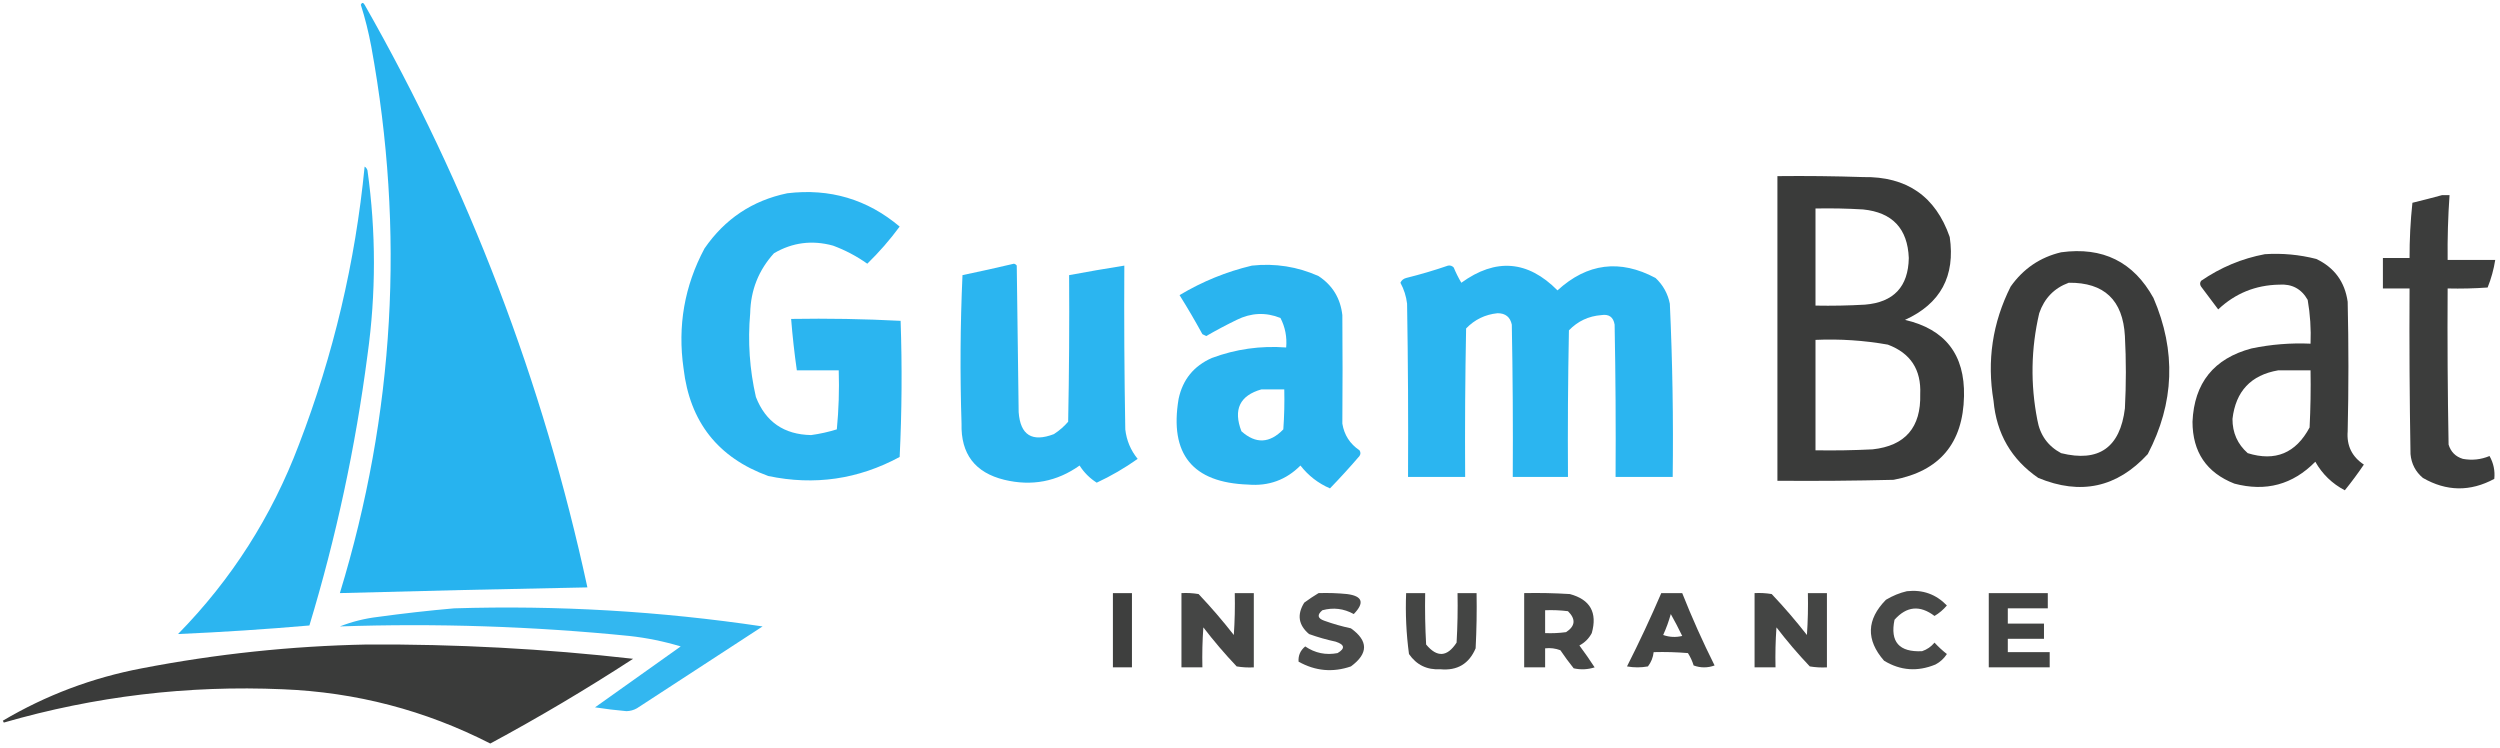 <?xml version="1.0" encoding="UTF-8"?>
<!DOCTYPE svg PUBLIC "-//W3C//DTD SVG 1.1//EN" "http://www.w3.org/Graphics/SVG/1.1/DTD/svg11.dtd">
<svg xmlns="http://www.w3.org/2000/svg" version="1.1" width="1313px" height="393px" style="shape-rendering:geometricPrecision; text-rendering:geometricPrecision; image-rendering:optimizeQuality; fill-rule:evenodd; clip-rule:evenodd" xmlns:xlink="http://www.w3.org/1999/xlink">
<g><path style="opacity:0.982" fill="#24b2ef" d="M 189.5,2.5 C 190.077,1.227 190.743,1.227 191.5,2.5C 246.146,98.468 285.146,200.468 308.5,308.5C 265.161,309.318 221.828,310.318 178.5,311.5C 207.271,217.206 212.771,121.539 195,24.5C 193.592,16.932 191.759,9.598 189.5,2.5 Z"/></g>
<g><path style="opacity:0.959" fill="#24b2ef" d="M 191.5,87.5 C 192.222,87.918 192.722,88.584 193,89.5C 197.515,121.817 197.515,154.15 193,186.5C 186.728,234.694 176.562,282.027 162.5,328.5C 139.515,330.499 116.515,331.999 93.5,333C 121.568,304.394 142.735,271.228 157,233.5C 175.108,186.402 186.608,137.736 191.5,87.5 Z"/></g>
<g><path style="opacity:0.955" fill="#323332" d="M 933.5,92.5 C 948.504,92.333 963.504,92.5 978.5,93C 1001.41,92.607 1016.57,103.107 1024,124.5C 1027,145.011 1019.17,159.511 1000.5,168C 1021.63,172.903 1031.96,186.236 1031.5,208C 1031.02,232.804 1018.68,247.47 994.5,252C 974.169,252.5 953.836,252.667 933.5,252.5C 933.5,199.167 933.5,145.833 933.5,92.5 Z M 953.5,109.5 C 961.84,109.334 970.173,109.5 978.5,110C 993.888,111.555 1001.89,120.055 1002.5,135.5C 1002.24,150.595 994.572,158.761 979.5,160C 970.84,160.5 962.173,160.666 953.5,160.5C 953.5,143.5 953.5,126.5 953.5,109.5 Z M 953.5,178.5 C 966.278,177.942 978.944,178.775 991.5,181C 1003.41,185.468 1009.08,194.135 1008.5,207C 1008.96,224.467 1000.63,234.134 983.5,236C 973.506,236.5 963.506,236.666 953.5,236.5C 953.5,217.167 953.5,197.833 953.5,178.5 Z"/></g>
<g><path style="opacity:0.963" fill="#24b2ef" d="M 413.5,101.5 C 435.833,98.828 455.5,104.661 472.5,119C 467.364,125.969 461.697,132.469 455.5,138.5C 449.943,134.554 443.943,131.387 437.5,129C 426.525,125.993 416.192,127.327 406.5,133C 398.428,141.872 394.261,152.372 394,164.5C 392.684,179.349 393.684,194.015 397,208.5C 402.093,221.564 411.76,228.23 426,228.5C 430.593,227.874 435.093,226.874 439.5,225.5C 440.499,215.188 440.832,204.855 440.5,194.5C 433.167,194.5 425.833,194.5 418.5,194.5C 417.219,185.533 416.219,176.533 415.5,167.5C 434.743,167.174 453.91,167.507 473,168.5C 473.827,192.406 473.66,216.239 472.5,240C 450.721,251.764 427.721,255.097 403.5,250C 377.099,240.403 362.266,221.569 359,193.5C 355.802,171.199 359.469,150.199 370,130.5C 380.682,114.965 395.182,105.298 413.5,101.5 Z"/></g>
<g><path style="opacity:0.948" fill="#323332" d="M 1282.5,102.5 C 1283.83,102.5 1285.17,102.5 1286.5,102.5C 1285.71,113.815 1285.37,125.148 1285.5,136.5C 1293.83,136.5 1302.17,136.5 1310.5,136.5C 1309.71,141.491 1308.38,146.324 1306.5,151C 1299.51,151.5 1292.51,151.666 1285.5,151.5C 1285.33,178.835 1285.5,206.169 1286,233.5C 1287.17,237.333 1289.67,239.833 1293.5,241C 1298.33,241.884 1302.99,241.384 1307.5,239.5C 1309.61,243.256 1310.44,247.256 1310,251.5C 1297.39,258.314 1284.89,258.147 1272.5,251C 1268.63,247.748 1266.47,243.581 1266,238.5C 1265.5,209.502 1265.33,180.502 1265.5,151.5C 1260.83,151.5 1256.17,151.5 1251.5,151.5C 1251.5,146.167 1251.5,140.833 1251.5,135.5C 1256.17,135.5 1260.83,135.5 1265.5,135.5C 1265.47,125.808 1265.97,116.141 1267,106.5C 1272.28,105.217 1277.44,103.884 1282.5,102.5 Z"/></g>
<g><path style="opacity:0.95" fill="#323332" d="M 1082.5,132.5 C 1104.35,129.506 1120.51,137.506 1131,156.5C 1143.01,184.337 1142.01,211.67 1128,238.5C 1111.89,256.057 1092.73,260.223 1070.5,251C 1056.39,241.304 1048.56,227.804 1047,210.5C 1043.46,189.472 1046.46,169.472 1056,150.5C 1062.65,141.105 1071.49,135.105 1082.5,132.5 Z M 1086.5,148.5 C 1105.13,148.292 1114.96,157.625 1116,176.5C 1116.67,189.167 1116.67,201.833 1116,214.5C 1113.47,235.068 1102.3,242.901 1082.5,238C 1075.54,234.278 1071.37,228.445 1070,220.5C 1066.34,201.744 1066.67,183.077 1071,164.5C 1073.69,156.65 1078.85,151.316 1086.5,148.5 Z"/></g>
<g><path style="opacity:0.951" fill="#323332" d="M 1189.5,133.5 C 1198.66,132.907 1207.66,133.74 1216.5,136C 1226.01,140.505 1231.51,148.005 1233,158.5C 1233.52,181.18 1233.52,203.847 1233,226.5C 1232.4,234.03 1235.23,239.863 1241.5,244C 1238.36,248.641 1235.03,253.141 1231.5,257.5C 1224.86,254.026 1219.69,249.026 1216,242.5C 1204.16,254.54 1190,258.374 1173.5,254C 1158.86,248.244 1151.53,237.41 1151.5,221.5C 1152.39,201.106 1162.72,188.272 1182.5,183C 1192.72,180.872 1203.05,180.039 1213.5,180.5C 1213.81,172.772 1213.31,165.105 1212,157.5C 1208.71,151.688 1203.71,149.021 1197,149.5C 1184.62,149.734 1173.96,154.068 1165,162.5C 1162,158.5 1159,154.5 1156,150.5C 1155.33,149.5 1155.33,148.5 1156,147.5C 1166.29,140.431 1177.45,135.765 1189.5,133.5 Z M 1196.5,194.5 C 1202.17,194.5 1207.83,194.5 1213.5,194.5C 1213.67,204.506 1213.5,214.506 1213,224.5C 1205.79,238.007 1194.96,242.507 1180.5,238C 1175.14,233.257 1172.47,227.257 1172.5,220C 1174.2,205.465 1182.2,196.965 1196.5,194.5 Z"/></g>
<g><path style="opacity:0.964" fill="#24b2ef" d="M 532.5,138.5 C 533.117,138.611 533.617,138.944 534,139.5C 534.333,165.167 534.667,190.833 535,216.5C 535.895,228.539 542.062,232.373 553.5,228C 556.321,226.178 558.821,224.011 561,221.5C 561.5,195.835 561.667,170.169 561.5,144.5C 571.141,142.705 580.808,141.039 590.5,139.5C 590.333,168.169 590.5,196.835 591,225.5C 591.662,231.32 593.828,236.487 597.5,241C 590.727,245.805 583.56,249.971 576,253.5C 572.346,251.179 569.346,248.179 567,244.5C 555.062,252.964 541.895,255.464 527.5,252C 512.086,248.248 504.586,238.414 505,222.5C 504.167,196.494 504.333,170.494 505.5,144.5C 514.643,142.594 523.643,140.594 532.5,138.5 Z"/></g>
<g><path style="opacity:0.965" fill="#24b2ef" d="M 657.5,139.5 C 669.711,138.189 681.378,140.022 692.5,145C 699.838,149.832 704.004,156.666 705,165.5C 705.146,184.503 705.146,203.503 705,222.5C 705.976,228.448 708.976,233.114 714,236.5C 714.667,237.5 714.667,238.5 714,239.5C 708.989,245.342 703.823,251.009 698.5,256.5C 692.334,253.839 687.167,249.839 683,244.5C 675.449,252.074 666.283,255.408 655.5,254.5C 626.305,253.483 614.138,238.483 619,209.5C 621.164,199.337 626.998,192.17 636.5,188C 649.07,183.323 662.07,181.49 675.5,182.5C 675.985,177.005 674.985,171.838 672.5,167C 664.775,163.905 657.108,164.238 649.5,168C 644.018,170.671 638.685,173.505 633.5,176.5C 632.833,176.167 632.167,175.833 631.5,175.5C 627.699,168.537 623.699,161.703 619.5,155C 631.465,147.842 644.132,142.676 657.5,139.5 Z M 662.5,204.5 C 666.5,204.5 670.5,204.5 674.5,204.5C 674.666,211.508 674.5,218.508 674,225.5C 666.852,232.901 659.518,233.235 652,226.5C 647.616,215.077 651.116,207.744 662.5,204.5 Z"/></g>
<g><path style="opacity:0.963" fill="#24b2ef" d="M 760.5,139.5 C 761.675,139.281 762.675,139.614 763.5,140.5C 764.648,143.289 765.981,145.956 767.5,148.5C 785.555,135.415 802.388,136.749 818,152.5C 833.638,138.199 850.804,136.033 869.5,146C 873.428,149.688 875.928,154.188 877,159.5C 878.389,189.812 878.889,220.146 878.5,250.5C 868.5,250.5 858.5,250.5 848.5,250.5C 848.667,223.831 848.5,197.165 848,170.5C 847.346,166.516 845.013,164.849 841,165.5C 834.309,166.012 828.642,168.679 824,173.5C 823.5,199.165 823.333,224.831 823.5,250.5C 813.833,250.5 804.167,250.5 794.5,250.5C 794.667,223.831 794.5,197.165 794,170.5C 793.16,166.498 790.66,164.498 786.5,164.5C 779.999,165.168 774.499,167.834 770,172.5C 769.5,198.498 769.333,224.498 769.5,250.5C 759.5,250.5 749.5,250.5 739.5,250.5C 739.667,220.165 739.5,189.832 739,159.5C 738.535,155.607 737.369,151.94 735.5,148.5C 736.09,147.201 737.09,146.368 738.5,146C 746.042,144.12 753.376,141.953 760.5,139.5 Z"/></g>
<g><path style="opacity:0.893" fill="#323332" d="M 1001.5,310.5 C 1009.8,309.584 1016.8,312.084 1022.5,318C 1020.62,320.222 1018.45,322.056 1016,323.5C 1008.34,317.691 1001.34,318.358 995,325.5C 992.596,337.106 997.429,342.606 1009.5,342C 1012.1,341.117 1014.27,339.617 1016,337.5C 1018.04,339.712 1020.21,341.712 1022.5,343.5C 1020.98,345.858 1018.98,347.691 1016.5,349C 1007.07,352.888 998.072,352.222 989.5,347C 979.951,336.048 980.284,325.381 990.5,315C 994.053,312.879 997.72,311.379 1001.5,310.5 Z"/></g>
<g><path style="opacity:0.938" fill="#323332" d="M 584.5,311.5 C 587.833,311.5 591.167,311.5 594.5,311.5C 594.5,324.5 594.5,337.5 594.5,350.5C 591.167,350.5 587.833,350.5 584.5,350.5C 584.5,337.5 584.5,324.5 584.5,311.5 Z"/></g>
<g><path style="opacity:0.906" fill="#323332" d="M 620.5,311.5 C 623.518,311.335 626.518,311.502 629.5,312C 636.022,318.887 642.188,326.054 648,333.5C 648.5,326.174 648.666,318.841 648.5,311.5C 651.833,311.5 655.167,311.5 658.5,311.5C 658.5,324.5 658.5,337.5 658.5,350.5C 655.482,350.665 652.482,350.498 649.5,350C 643.292,343.461 637.459,336.627 632,329.5C 631.5,336.492 631.334,343.492 631.5,350.5C 627.833,350.5 624.167,350.5 620.5,350.5C 620.5,337.5 620.5,324.5 620.5,311.5 Z"/></g>
<g><path style="opacity:0.886" fill="#323332" d="M 692.5,311.5 C 697.511,311.334 702.511,311.501 707.5,312C 715.605,313.055 716.771,316.555 711,322.5C 705.761,319.603 700.261,318.936 694.5,320.5C 691.623,322.913 691.956,324.747 695.5,326C 700.077,327.644 704.744,328.978 709.5,330C 718.701,336.577 718.701,343.244 709.5,350C 699.985,353.277 690.818,352.444 682,347.5C 681.781,344.267 682.948,341.601 685.5,339.5C 690.692,343.021 696.359,344.187 702.5,343C 706.587,340.563 706.254,338.563 701.5,337C 696.744,335.978 692.077,334.644 687.5,333C 681.918,328.261 681.085,322.761 685,316.5C 687.479,314.686 689.979,313.019 692.5,311.5 Z"/></g>
<g><path style="opacity:0.91" fill="#323332" d="M 738.5,311.5 C 741.833,311.5 745.167,311.5 748.5,311.5C 748.334,320.506 748.5,329.506 749,338.5C 754.743,345.421 760.076,345.088 765,337.5C 765.5,328.84 765.666,320.173 765.5,311.5C 768.833,311.5 772.167,311.5 775.5,311.5C 775.666,321.172 775.5,330.839 775,340.5C 771.536,348.651 765.37,352.317 756.5,351.5C 749.454,351.893 743.954,349.226 740,343.5C 738.571,332.912 738.071,322.245 738.5,311.5 Z"/></g>
<g><path style="opacity:0.896" fill="#323332" d="M 800.5,311.5 C 808.507,311.334 816.507,311.5 824.5,312C 835.198,314.89 839.031,321.723 836,332.5C 834.5,335.333 832.333,337.5 829.5,339C 832.29,342.746 834.957,346.579 837.5,350.5C 833.878,351.659 830.211,351.825 826.5,351C 824.045,347.922 821.711,344.756 819.5,341.5C 816.914,340.52 814.247,340.187 811.5,340.5C 811.5,343.833 811.5,347.167 811.5,350.5C 807.833,350.5 804.167,350.5 800.5,350.5C 800.5,337.5 800.5,324.5 800.5,311.5 Z M 811.5,320.5 C 815.514,320.334 819.514,320.501 823.5,321C 827.704,325.155 827.371,328.822 822.5,332C 818.848,332.499 815.182,332.665 811.5,332.5C 811.5,328.5 811.5,324.5 811.5,320.5 Z"/></g>
<g><path style="opacity:0.907" fill="#323332" d="M 872.5,311.5 C 876.167,311.5 879.833,311.5 883.5,311.5C 888.6,324.371 894.267,337.037 900.5,349.5C 896.833,350.833 893.167,350.833 889.5,349.5C 888.786,347.189 887.786,345.022 886.5,343C 880.509,342.501 874.509,342.334 868.5,342.5C 868.202,345.265 867.202,347.765 865.5,350C 861.833,350.667 858.167,350.667 854.5,350C 860.913,337.341 866.913,324.508 872.5,311.5 Z M 877.5,322.5 C 879.58,326.202 881.58,330.035 883.5,334C 880.118,334.824 876.784,334.657 873.5,333.5C 875.132,329.91 876.466,326.243 877.5,322.5 Z"/></g>
<g><path style="opacity:0.907" fill="#323332" d="M 921.5,311.5 C 924.518,311.335 927.518,311.502 930.5,312C 937.022,318.887 943.188,326.054 949,333.5C 949.5,326.174 949.666,318.841 949.5,311.5C 952.833,311.5 956.167,311.5 959.5,311.5C 959.5,324.5 959.5,337.5 959.5,350.5C 956.482,350.665 953.482,350.498 950.5,350C 944.292,343.461 938.459,336.627 933,329.5C 932.5,336.492 932.334,343.492 932.5,350.5C 928.833,350.5 925.167,350.5 921.5,350.5C 921.5,337.5 921.5,324.5 921.5,311.5 Z"/></g>
<g><path style="opacity:0.92" fill="#323332" d="M 1044.5,311.5 C 1054.83,311.5 1065.17,311.5 1075.5,311.5C 1075.5,314.167 1075.5,316.833 1075.5,319.5C 1068.5,319.5 1061.5,319.5 1054.5,319.5C 1054.5,322.167 1054.5,324.833 1054.5,327.5C 1060.83,327.5 1067.17,327.5 1073.5,327.5C 1073.5,330.167 1073.5,332.833 1073.5,335.5C 1067.17,335.5 1060.83,335.5 1054.5,335.5C 1054.5,337.833 1054.5,340.167 1054.5,342.5C 1061.83,342.5 1069.17,342.5 1076.5,342.5C 1076.5,345.167 1076.5,347.833 1076.5,350.5C 1065.83,350.5 1055.17,350.5 1044.5,350.5C 1044.5,337.5 1044.5,324.5 1044.5,311.5 Z"/></g>
<g><path style="opacity:0.927" fill="#24b2ef" d="M 238.5,319.5 C 292.835,317.833 346.835,321 400.5,329C 378.5,343.333 356.5,357.667 334.5,372C 332.801,372.958 330.967,373.458 329,373.5C 323.479,373.011 317.979,372.344 312.5,371.5C 327.523,360.801 342.523,350.134 357.5,339.5C 348.69,336.838 339.69,335.005 330.5,334C 279.936,328.944 229.269,327.278 178.5,329C 184.892,326.485 191.559,324.819 198.5,324C 211.948,322.157 225.281,320.657 238.5,319.5 Z"/></g>
<g><path style="opacity:0.959" fill="#323332" d="M 192.5,338.5 C 239.321,338.219 285.988,340.719 332.5,346C 308.122,361.856 283.122,376.69 257.5,390.5C 223.327,373.039 186.993,363.539 148.5,362C 98.67,359.833 49.836,365.667 2,379.5C 1.833,379.167 1.667,378.833 1.5,378.5C 24.163,365.11 48.496,355.943 74.5,351C 113.626,343.455 152.96,339.288 192.5,338.5 Z"/></g>
</svg>
